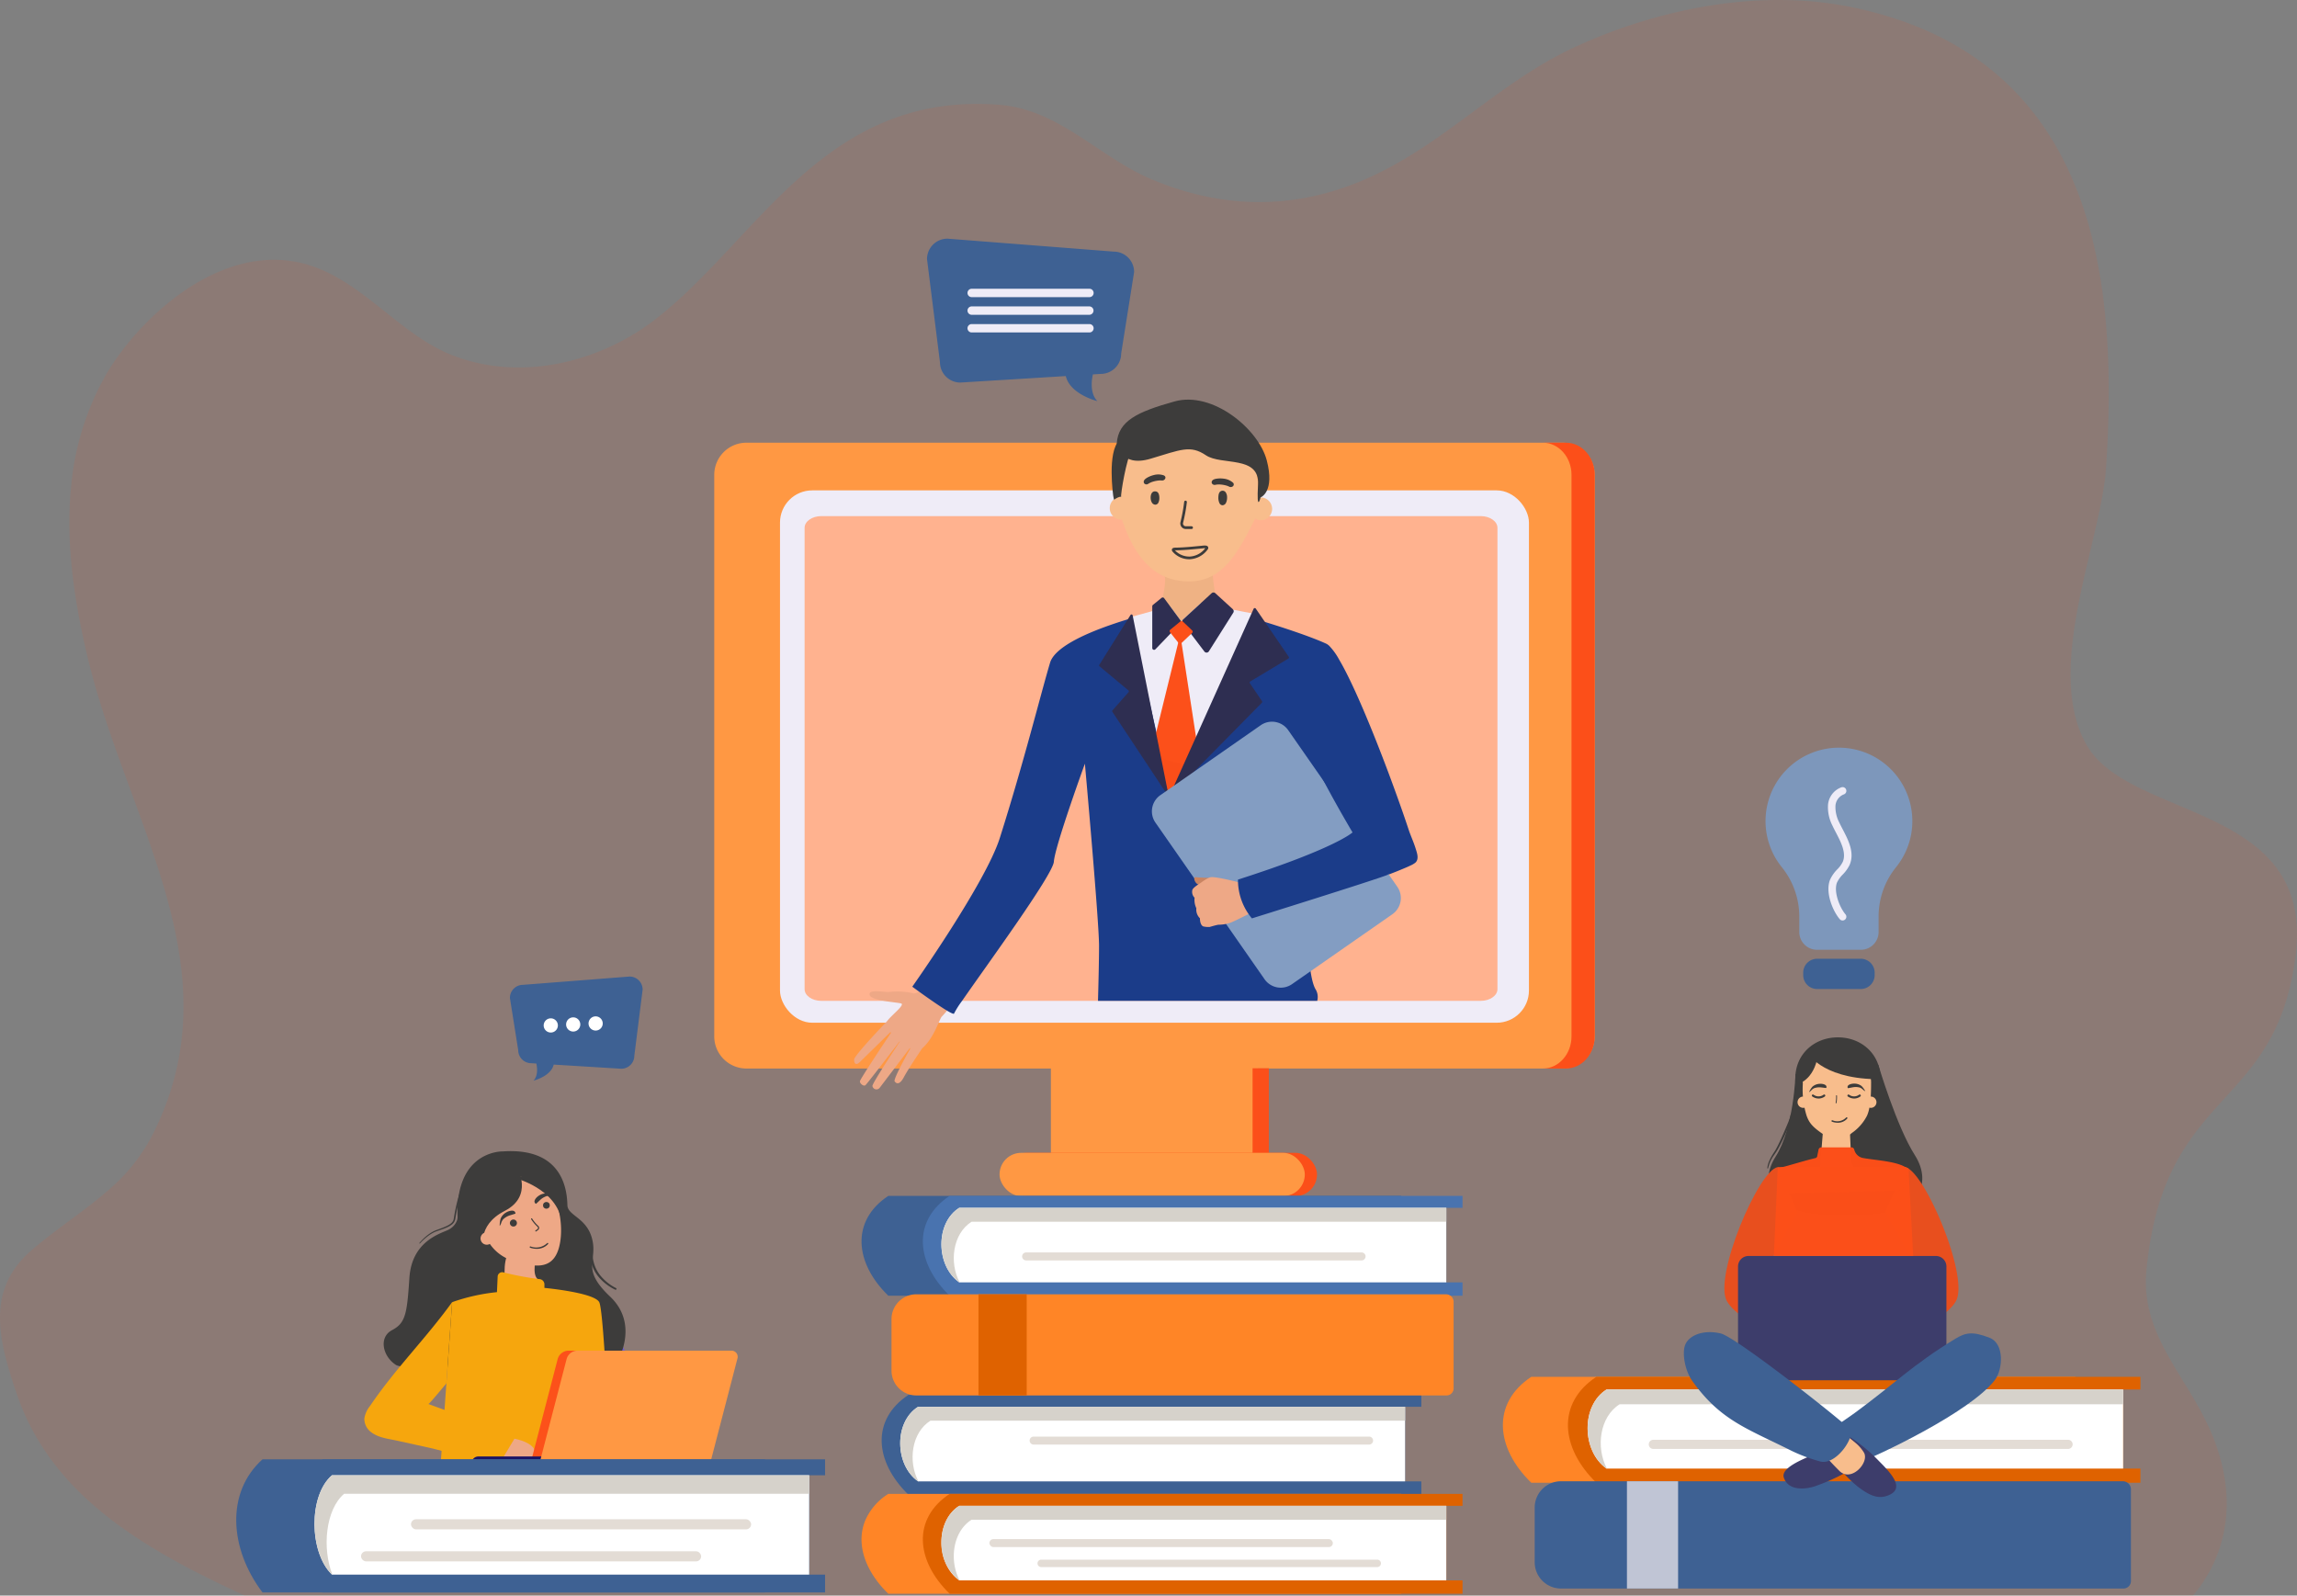 <svg xmlns="http://www.w3.org/2000/svg" xmlns:xlink="http://www.w3.org/1999/xlink" width="570" height="395.928" viewBox="0 0 570 395.928">
  <rect x="0" y="0" width="570" height="395.928" fill="#808080" stroke="none"/>
  <defs>
    <linearGradient id="linear-gradient" x1="1.84" y1="0.5" x2="2.84" y2="0.5" gradientUnits="objectBoundingBox">
      <stop offset="0" stop-color="#1b1464"/>
      <stop offset="1" stop-color="#1b1464"/>
    </linearGradient>
  </defs>
  <g id="Malaysia_2" transform="translate(-9150 -19189)">
    <g id="Group_183376" data-name="Group 183376" transform="translate(668)">
      <g id="Group_183373" data-name="Group 183373" transform="translate(58 5.996)">
        <g id="Group_183367" data-name="Group 183367" transform="translate(0 494)">
          <path id="Path_95366" data-name="Path 95366" d="M678.293,317.452c-4.821,39.172-32.637,32.654-37.029,78.2-1.567,16.256,10.289,26.476,16.18,40.551,6.524,15.557,4.213,29.536-4.6,40.2H169.362c-10.688-4.9-20.887-10.1-29.764-16.36-12.221-8.594-21.893-19.187-26.825-33.711-4.452-13.123-7.882-25.783,3.813-35.737,6.349-5.412,12.958-9.588,18.7-14.6a45.371,45.371,0,0,0,11.033-13.626C167.4,321.239,140.363,285,130.434,243.85c-.958-4-1.835-8.037-2.534-12.089-1.821-10.321-2.668-20.792-1.588-30.991a68.2,68.2,0,0,1,8.478-27.075c7.373-12.892,26.472-31.929,46.995-28.3,15.421,2.734,25.125,17.773,39.049,23.213,17.547,6.854,37.014,1.373,50.159-8.7,25.566-19.6,41.949-56.843,85.645-53.429,14.816,1.156,24.818,13.055,37.809,18.508,17.859,7.506,35.476,7.451,52.543.149,19.628-8.4,33.095-24.015,52.368-32.949a130.572,130.572,0,0,1,20.349-7.438c15.5-4.27,32.458-5.78,48.448-2.489a94.392,94.392,0,0,1,9.65,2.489c53.458,16.74,55.974,71.569,53.458,111.577-1.154,18.331-15.58,49.943-4.923,68.883S682.955,279.573,678.293,317.452Z" transform="translate(8315.376 18608.531)" fill="rgba(252,79,25,0.99)" opacity="0.1"/>
        </g>
      </g>
    </g>
    <g id="Group_183377" data-name="Group 183377" transform="translate(8955.866 19078.467)">
      <g id="Group_183247" data-name="Group 183247" transform="translate(359.171 145.533)">
        <g id="Group_183246" data-name="Group 183246" transform="translate(12.204 64.173)">
          <g id="Group_183245" data-name="Group 183245">
            <path id="Path_94937" data-name="Path 94937" d="M1184.982,488.955H982.475a7.988,7.988,0,0,0-7.988,7.988V636.261a7.988,7.988,0,0,0,7.988,7.988h75.55V666.2h51.408V644.249h75.55a7.988,7.988,0,0,0,7.988-7.988V496.943A7.988,7.988,0,0,0,1184.982,488.955Z" transform="translate(-974.487 -478.275)" fill="#ff9843"/>
            <path id="Path_94938" data-name="Path 94938" d="M1930.678,496.945v139.32c0,4.411-3.186,7.988-7.116,7.988h-5.756c3.932,0,7.118-3.578,7.118-7.988V496.945c0-4.411-3.186-7.986-7.118-7.986h5.756C1927.492,488.959,1930.678,492.534,1930.678,496.945Z" transform="translate(-1712.196 -478.278)" fill="rgba(252,79,25,0.99)"/>
            <rect id="Rectangle_151654" data-name="Rectangle 151654" width="185.853" height="132.101" rx="8" transform="translate(16.315 22.51)" fill="#efecf7"/>
            <path id="Path_94939" data-name="Path 94939" d="M1249.279,575.442V689.927c0,1.593-1.864,2.9-4.14,2.9H1081.488c-2.276,0-4.14-1.3-4.14-2.9V575.442c0-1.591,1.864-2.9,4.14-2.9H1245.14C1247.415,572.546,1249.279,573.851,1249.279,575.442Z" transform="translate(-1054.928 -543.646)" fill="#ffb28f"/>
            <rect id="Rectangle_151655" data-name="Rectangle 151655" width="4.028" height="21.952" transform="translate(137.615 187.859) rotate(180)" fill="rgba(252,79,25,0.99)"/>
            <g id="Group_183244" data-name="Group 183244" transform="translate(34.712)">
              <path id="Path_94940" data-name="Path 94940" d="M1473.888,928.954h0l-.018,0,.016,0Z" transform="translate(-1399.737 -822.367)" fill="#242c37"/>
              <path id="Path_94941" data-name="Path 94941" d="M1493.122,635.527s.351,7.579,2.358,9.9c1.18,1.367-5,3.072-9.871,3.157a11.052,11.052,0,0,1-6.069-1.868s2.451-8.524,1.639-10.225S1493.122,635.527,1493.122,635.527Z" transform="translate(-1404.17 -592.777)" fill="#efb284"/>
              <path id="Path_94942" data-name="Path 94942" d="M1462.271,488.834a2.663,2.663,0,0,0-.688.115,23.109,23.109,0,0,0-.368-6.631c-2.3-7.421-9.247-10.822-16.621-10.881-7.307-.058-14.314,2.961-16.746,10.24-.538,1.612-.429,4.64-.362,6.993a2.833,2.833,0,0,0,.2,5.66c.054,0,.108-.008.161-.013,3.326,9.789,8.341,15.288,16.527,15.354,8.342.067,12.138-6.735,16.534-15.6a2.676,2.676,0,0,0,1.532.427,2.833,2.833,0,0,0-.17-5.662Z" transform="translate(-1361.402 -464.574)" fill="#f8bd8c"/>
              <path id="Path_94943" data-name="Path 94943" d="M1473.423,545.376c-.111-.648-.409-1.025-1.067-1.024-.486,0-1,.4-1.038,1.465a2.928,2.928,0,0,0,.057.634,2.242,2.242,0,0,0,.193.57,1.047,1.047,0,0,0,.886.636.871.871,0,0,0,.8-.542,2.62,2.62,0,0,0,.227-1.15,3.486,3.486,0,0,0-.055-.591Z" transform="translate(-1397.738 -521.597)" fill="#3d3c3b"/>
              <path id="Path_94944" data-name="Path 94944" d="M1548.445,544.754a1.893,1.893,0,0,1,.212-.689.939.939,0,0,1,1.533-.1,2.169,2.169,0,0,1,.379,1.229,3.486,3.486,0,0,1-.043.694,2.627,2.627,0,0,1-.181.626,1.054,1.054,0,0,1-.876.711.882.882,0,0,1-.812-.577,3.045,3.045,0,0,1-.255-1.25,4.139,4.139,0,0,1,.043-.646Z" transform="translate(-1458.022 -521.02)" fill="#3d3c3b"/>
              <path id="Path_94945" data-name="Path 94945" d="M1546.026,530.633a4.163,4.163,0,0,0-2.277-.952,6.092,6.092,0,0,0-1.337-.037c-.676.058-1.57.22-1.624.9a.58.58,0,0,0,.118.391.773.773,0,0,0,.809.272,4.567,4.567,0,0,1,1.381-.059,7.014,7.014,0,0,1,1.655.349c.112.045.219.1.33.144a.853.853,0,0,0,.958-.052.9.9,0,0,0,.155-.181A.594.594,0,0,0,1546.026,530.633Z" transform="translate(-1452.066 -510.079)" fill="#3d3c3b"/>
              <g id="Group_183242" data-name="Group 183242" transform="translate(80.939 25.056)">
                <path id="Path_94946" data-name="Path 94946" d="M1507.88,561.948h-1.424a1.372,1.372,0,0,1-1.332-1.7,40.649,40.649,0,0,0,.923-5.036.335.335,0,1,1,.666.079,41.324,41.324,0,0,1-.938,5.121.687.687,0,0,0,.124.588.7.7,0,0,0,.557.272h1.424a.339.339,0,0,1,0,.679Z" transform="translate(-1505.084 -554.91)" fill="#3d3c3b"/>
              </g>
              <path id="Path_94947" data-name="Path 94947" d="M1152.333,1096.909s-2.049,4.674-4.011,4.088a17.594,17.594,0,0,0-5.789-.313c-1.223.135-5.2-.8-4.965.688s6.494,1.837,7.8,2.161c1.156.286-2.378,2.915-3.446,4.407-1.378,1.441-8.154,8.573-8.18,9.519-.028,1.053.514,1.483,1.336.7.669-.637,5.81-5.674,7.691-7.517q.063.08.129.161c-1.826,2.736-7.523,11.307-7.709,12.019-.13.5.871,1.387,1.355,1.009.4-.312,6.375-8.121,8.47-10.865l.06.051c-1.828,2.762-6.824,10.371-6.791,11a1.011,1.011,0,0,0,1.774.489c.5-.643,5.588-7.356,7.49-9.865l.144.063c-1.276,2.271-4.237,7.658-3.894,8.171.266.4,1.1,1.206,2.286-1.034s4.584-7.2,4.592-7.216c.049-.038.1-.078.146-.121,2.935-2.655,4.151-7.429,4.768-7.793a36.565,36.565,0,0,0,3.314-4.168Z" transform="translate(-1133.744 -953.717)" fill="#eea886"/>
              <path id="Path_94948" data-name="Path 94948" d="M1324.833,737.166c-.485-1.581-1.2-3.07-1.717-4.635q-1.085-3.278-2.248-6.532-1.347-3.793-2.759-7.566-1.5-4.006-3.078-7.979-1.548-3.9-3.194-7.756c-.994-2.322-2.023-4.63-3.115-6.909-.885-1.841-1.806-3.669-2.843-5.43a16.093,16.093,0,0,0-2.37-3.325,2.975,2.975,0,0,0-.842-.632c-8.072-3.667-26.47-8.682-26.472-8.682-1.191-.324-3.108.784-4.269,1.065-3.472.84-4.957,5.442-9.676-.8,0,0-25.9,5.769-28.109,13.135s-6.5,24.674-12.475,43.5c-3.571,11.259-21.718,36.9-21.718,36.9s2.418,1.783,4.921,3.51c2.683,1.854,5.463,3.644,5.463,3.111a21.375,21.375,0,0,1,1.978-3.111c5.824-8.441,22.527-31.247,22.773-34.532.293-3.978,7.7-24.325,7.7-24.325s3.51,39.119,3.51,45.163c0,3.659-.147,9.587-.26,13.694h54.4a3.654,3.654,0,0,0-.455-2.946c-1.543-2.756-2.107-11.734-2.185-21.619.435-.134.867-.268,1.3-.4q4.15-1.3,8.282-2.65c2.643-.865,5.28-1.753,7.9-2.683,2.112-.751,4.218-1.525,6.282-2.4.657-.278,1.325-.541,1.968-.862a5.384,5.384,0,0,0,1.269-.736C1325.8,739.818,1325.151,738.2,1324.833,737.166Zm-15.636-3.94c-.432,1.075-5.533,3.318-11.3,5.553.253-11.236.89-20.937,1.156-21.068C1299.643,717.415,1310.229,730.674,1309.2,733.225Z" transform="translate(-1185.519 -625.849)" fill="#1b3c89"/>
              <path id="Path_94949" data-name="Path 94949" d="M1432.747,450.8s.81,6.07,8.363,3.816,9.894-3.469,13.753-.867,13.354-.05,12.942,7.259.639,3.2.639,3.2,3.6-1.342,1.521-9.207-13.5-17.21-22.862-14.609S1433.134,445.255,1432.747,450.8Z" transform="translate(-1367.575 -439.955)" fill="#3d3c3b"/>
              <path id="Path_94950" data-name="Path 94950" d="M1427.307,496.47s-1.545-10.94,1.512-13.73,4.244.805,3.03,2.577-2.748,10.762-2.574,11.413c0,0-.424-.2-1.773.715Z" transform="translate(-1363.016 -472.612)" fill="#3d3c3b"/>
              <g id="Group_183243" data-name="Group 183243" transform="translate(78.843 36.193)">
                <path id="Path_94951" data-name="Path 94951" d="M1499.769,609.413a5.449,5.449,0,0,1-4.163-1.94.648.648,0,0,1-.135-.452h0c.06-.487.671-.489.965-.49h.072c1.894-.036,3.82-.221,5.682-.4l.841-.082c.585-.068,1.174-.1,1.4.263a.584.584,0,0,1-.069.666,5.872,5.872,0,0,1-4.37,2.428C1499.919,609.411,1499.845,609.413,1499.769,609.413Zm-3.534-2.21a4.888,4.888,0,0,0,3.718,1.538,5.191,5.191,0,0,0,3.806-2.064,3.72,3.72,0,0,0-.651.036l-.1.011-.755.072c-1.875.18-3.814.365-5.733.4h-.082C1496.394,607.2,1496.313,607.2,1496.235,607.2Z" transform="translate(-1495.467 -606.005)" fill="#3d3c3b"/>
              </g>
              <path id="Path_94952" data-name="Path 94952" d="M1480.847,674.66,1462.766,711.9s-5.268-1.123-5.918-1.624-8.087-35.109-8.087-35.109l5.318-1.464,4.413-1.216,2.658,3.6a.369.369,0,0,1,.053.1s0,0,0,0a.434.434,0,0,1,.314.01.687.687,0,0,1,.217-.432l4.352-4,8.082,1.591Z" transform="translate(-1380.099 -621.233)" fill="#efecf7"/>
              <path id="Path_94953" data-name="Path 94953" d="M1480.193,671.5l-2.43,2.531-3.829,3.986a.449.449,0,0,1-.774-.311V667.348a.446.446,0,0,1,.167-.349l2.139-1.74a.448.448,0,0,1,.645.083l1.462,1.98,2.658,3.6a.375.375,0,0,1,.053.1s0,0,0,0A.452.452,0,0,1,1480.193,671.5Z" transform="translate(-1399.179 -616.072)" fill="#2e2e51"/>
              <path id="Path_94954" data-name="Path 94954" d="M1519.948,664.5l-6.054,9.584a.683.683,0,0,1-1.118.048l-3.3-4.35-2.053-2.706a.675.675,0,0,1,.081-.911l4.352-4,2.716-2.5a.68.68,0,0,1,.918,0l4.344,3.965a.772.772,0,0,1,.1.121A.678.678,0,0,1,1519.948,664.5Z" transform="translate(-1425.863 -611.637)" fill="#2e2e51"/>
              <path id="Path_94955" data-name="Path 94955" d="M1498.5,694.908l-.26.248-2.435,2.311a.44.44,0,0,1-.65-.046l-1.942-2.451-.2-.25a.443.443,0,0,1,.066-.617l2.524-2.066a.5.5,0,0,1,.131-.076s0,0,0,0a.433.433,0,0,1,.314.01.451.451,0,0,1,.139.088l2.311,2.205A.446.446,0,0,1,1498.5,694.908Z" transform="translate(-1414.633 -637.014)" fill="rgba(252,79,25,0.99)"/>
              <path id="Path_94956" data-name="Path 94956" d="M1482.2,707.254l4.038,26.234-6.845,14.15-3.548-14.526Z" transform="translate(-1401.276 -648.992)" fill="rgba(252,79,25,0.99)"/>
              <path id="Path_94957" data-name="Path 94957" d="M1420.988,684.685l8.714,43.689a.287.287,0,0,1-.521.215l-13.222-19.969a.288.288,0,0,1,.024-.349l4-4.539a.287.287,0,0,0-.031-.41l-7.178-5.995a.287.287,0,0,1-.059-.373l7.748-12.365A.287.287,0,0,1,1420.988,684.685Z" transform="translate(-1351.875 -631.162)" fill="#2e2e51"/>
              <path id="Path_94958" data-name="Path 94958" d="M1515.579,677.411l-20.309,45.166a.311.311,0,0,0,.5.345l21.856-22.209a.311.311,0,0,0,.035-.392l-3.012-4.443a.311.311,0,0,1,.1-.44l9.453-5.672a.31.31,0,0,0,.1-.442l-8.183-11.96A.31.31,0,0,0,1515.579,677.411Z" transform="translate(-1416.448 -625.511)" fill="#2e2e51"/>
              <path id="Path_94959" data-name="Path 94959" d="M1532.426,854.351,1507.519,871.7a4.9,4.9,0,0,1-6.815-1.218l-27.075-38.863a4.895,4.895,0,0,1,1.219-6.815l24.907-17.352a4.9,4.9,0,0,1,6.815,1.218l27.075,38.863A4.9,4.9,0,0,1,1532.426,854.351Z" transform="translate(-1398.859 -726.665)" fill="#839dc2"/>
              <path id="Path_94960" data-name="Path 94960" d="M1524.632,983.732s-2.517-.069-3.289-.181-.262,1.528.634,1.838,2.655-1.657,2.655-1.657Z" transform="translate(-1436.565 -865.063)" fill="#c98462"/>
              <path id="Path_94961" data-name="Path 94961" d="M1521.313,995.727a5.158,5.158,0,0,0,1.638.149s.961-.289,1.657-.454a4.894,4.894,0,0,1,.543-.1,9.422,9.422,0,0,0,2.97-.5c1.244-.487,5.471-2.654,5.471-2.654l-1.208-3.929-.912-3.113s-7.144-1.9-8.355-1.581a3.322,3.322,0,0,0-.342.11,12.021,12.021,0,0,0-2.092,1.321c-.183.095-1.953,1.157-2.045,1.767a2.012,2.012,0,0,0,.56,1.877,4.814,4.814,0,0,0,.44,2.612,2.99,2.99,0,0,0,.888,2.489s-.044,1.58.788,2.008Z" transform="translate(-1434.718 -865.031)" fill="#eea886"/>
              <path id="Path_94962" data-name="Path 94962" d="M1570.722,819.02a14.8,14.8,0,0,0,3.455,9.634s30.048-9.376,33.628-10.784S1594.8,772.4,1594.8,772.4l-12.2,4.153,6.555,12.4s3.245,6.944,9.993,18.367c0,0-4.153,3.945-28.426,11.708Z" transform="translate(-1475.47 -699.936)" fill="#1b3c89"/>
              <path id="Path_94963" data-name="Path 94963" d="M1468.374,525.311a4.164,4.164,0,0,0-2.467-.057,6.083,6.083,0,0,0-1.258.453c-.608.3-1.382.777-1.187,1.426a.582.582,0,0,0,.252.321.773.773,0,0,0,.853-.042,4.584,4.584,0,0,1,1.265-.558,7,7,0,0,1,1.668-.277c.121,0,.24.012.36.014a.853.853,0,0,0,.873-.4.905.905,0,0,0,.078-.224C1468.865,525.747,1468.748,525.471,1468.374,525.311Z" transform="translate(-1391.571 -506.538)" fill="#3d3c3b"/>
            </g>
            <rect id="Rectangle_151656" data-name="Rectangle 151656" width="77.418" height="10.733" rx="5.367" transform="translate(72.161 186.894)" fill="rgba(252,79,25,0.99)"/>
            <rect id="Rectangle_151657" data-name="Rectangle 151657" width="75.75" height="10.733" rx="5.367" transform="translate(70.795 186.894)" fill="#ff9843"/>
          </g>
          <path id="Path_94964" data-name="Path 94964" d="M1511.316,1391.3a1.249,1.249,0,1,1-1.249-1.248,1.249,1.249,0,0,1,1.249,1.248Z" transform="translate(-1392.353 -1182.964)" fill="#fff"/>
          <path id="Path_94965" data-name="Path 94965" d="M1299,1597.725H1171.731c-8.407-8.172-9.316-18.629,0-24.783H1299v2.967h-4.033v18.5H1299v3.318Z" transform="translate(-1123.538 -1325.991)" fill="#3e6193"/>
          <path id="Path_94966" data-name="Path 94966" d="M1311.487,1605.051H1190.631c-5.821-4.1-5.991-14.745,0-18.5h120.856v18.5Z" transform="translate(-1140.055 -1336.635)" fill="#fff"/>
          <path id="Path_94967" data-name="Path 94967" d="M1190.719,1605.051h-.087c-2.933-2.065-4.431-5.794-4.43-9.464,0-3.614,1.457-7.173,4.43-9.035h120.856V1590H1193.7c-4.694,2.941-5.6,10.112-2.98,15.051Z" transform="translate(-1140.056 -1336.635)" fill="#d6d2cb"/>
          <path id="Path_94968" data-name="Path 94968" d="M1272.05,1707.125h4.033v3.317H1148.81c-5.826-5.664-8.051-12.425-5.764-18.089a14.69,14.69,0,0,1,5.764-6.694h127.273v2.966h-4.033Z" transform="translate(-1105.615 -1414.14)" fill="#ff8526"/>
          <path id="Path_94969" data-name="Path 94969" d="M1345.9,1710.437H1218.631c-8.407-8.171-9.316-18.629,0-24.783H1345.9v2.967h-4.033v18.5h4.033v3.317Z" transform="translate(-1160.215 -1414.136)" fill="#df6200"/>
          <path id="Path_94970" data-name="Path 94970" d="M1358.389,1717.767H1237.534c-5.821-4.1-5.992-14.746,0-18.5h120.855v18.5Z" transform="translate(-1176.735 -1424.783)" fill="#fff"/>
          <path id="Path_94971" data-name="Path 94971" d="M1237.619,1717.767h-.086a11.526,11.526,0,0,1-4.431-9.464c0-3.614,1.458-7.173,4.431-9.035h120.855v3.448H1240.6c-4.694,2.941-5.6,10.112-2.98,15.052Z" transform="translate(-1176.733 -1424.783)" fill="#d6d2cb"/>
          <path id="Path_94972" data-name="Path 94972" d="M1276.081,1371.182H1148.81c-8.407-8.171-9.315-18.63,0-24.783h127.271v2.966h-4.032v18.5h4.032v3.318Z" transform="translate(-1105.613 -1148.827)" fill="#3e6193"/>
          <path id="Path_94973" data-name="Path 94973" d="M1345.9,1371.182H1218.631c-8.407-8.171-9.316-18.63,0-24.783H1345.9v2.966h-4.033v18.5h4.033v3.318Z" transform="translate(-1160.215 -1148.827)" fill="#4973af"/>
          <path id="Path_94974" data-name="Path 94974" d="M1358.389,1378.508H1237.534c-5.821-4.1-5.992-14.746,0-18.5h120.855v18.5Z" transform="translate(-1176.735 -1159.469)" fill="#fff"/>
          <path id="Path_94975" data-name="Path 94975" d="M1237.619,1378.508h-.086c-2.934-2.065-4.432-5.794-4.431-9.465,0-3.614,1.458-7.172,4.431-9.035h120.855v3.448H1240.6c-4.694,2.942-5.6,10.113-2.98,15.052Z" transform="translate(-1176.733 -1159.469)" fill="#d6d2cb"/>
          <path id="Path_94976" data-name="Path 94976" d="M1314.028,1483.569H1182.46a6.158,6.158,0,0,1-6.159-6.158v-12.778a6.159,6.159,0,0,1,6.159-6.159h131.431a1.894,1.894,0,0,1,1.895,1.895v21.444a1.757,1.757,0,0,1-1.757,1.757Z" transform="translate(-1132.313 -1236.474)" fill="#ff8526"/>
          <rect id="Rectangle_151658" data-name="Rectangle 151658" width="11.966" height="25.095" transform="translate(65.57 222)" fill="#df6200"/>
          <path id="Rectangle_151659" data-name="Rectangle 151659" d="M.919,0H84.306a.919.919,0,0,1,.919.919v0a.919.919,0,0,1-.919.919H.919A.919.919,0,0,1,0,.919v0A.919.919,0,0,1,.919,0Z" transform="translate(80.216 287.845)" fill="#e3dcd5"/>
          <rect id="Rectangle_151660" data-name="Rectangle 151660" width="85.225" height="1.98" rx="0.99" transform="translate(68.278 282.745)" fill="#e3dcd5"/>
          <path id="Rectangle_151661" data-name="Rectangle 151661" d="M.99,0H84.235a.99.99,0,0,1,.99.99v0a.99.99,0,0,1-.99.99H.99A.99.99,0,0,1,0,.99v0A.99.99,0,0,1,.99,0Z" transform="translate(76.399 211.611)" fill="#e3dcd5"/>
          <path id="Rectangle_151662" data-name="Rectangle 151662" d="M.99,0H84.235a.99.99,0,0,1,.99.99v0a.99.99,0,0,1-.99.99H.99A.99.99,0,0,1,0,.99v0A.99.99,0,0,1,.99,0Z" transform="translate(78.265 257.307)" fill="#e3dcd5"/>
        </g>
        <path id="Path_94977" data-name="Path 94977" d="M923.563,145.533l41.264,3.213a5.066,5.066,0,0,1,5.065,5.065l-3.213,20.22a5.065,5.065,0,0,1-5.065,5.065l-1.948.12h0s-1.156,4.36,1.112,6.627c0,0-6.754-1.633-7.844-6.213l-26.159,1.608a5.065,5.065,0,0,1-5.065-5.065L918.5,150.6a5.065,5.065,0,0,1,5.065-5.065Z" transform="translate(-853.498 -121.311)" fill="#3e6193"/>
        <path id="Path_94978" data-name="Path 94978" d="M983.148,226.559a1.039,1.039,0,0,0,1.039,1.039h29.221a1.039,1.039,0,1,0,0-2.078H984.187a1.039,1.039,0,0,0-1.039,1.039Z" transform="translate(-908.1 -188.866)" fill="#efecf7"/>
        <path id="Path_94979" data-name="Path 94979" d="M983.148,254.753a1.04,1.04,0,0,0,1.039,1.039h29.221a1.04,1.04,0,0,0,0-2.079H984.187a1.04,1.04,0,0,0-1.039,1.04Z" transform="translate(-908.1 -212.68)" fill="#efecf7"/>
        <path id="Path_94980" data-name="Path 94980" d="M983.148,282.955a1.039,1.039,0,0,0,1.039,1.039h29.221a1.039,1.039,0,0,0,0-2.078H984.187a1.039,1.039,0,0,0-1.039,1.039Z" transform="translate(-908.1 -236.498)" fill="#efecf7"/>
      </g>
      <g id="Group_183254" data-name="Group 183254" transform="translate(252.759 352.854)">
        <path id="Path_94981" data-name="Path 94981" d="M801.427,1398.589,813,1420.482l-15.638-1.252,4.066-20.641Z" transform="translate(-711.352 -1317.789)" fill="#6f5dc6"/>
        <path id="Path_94982" data-name="Path 94982" d="M600.283,1226.724c-.124.008-.25,0-.374.006a9.651,9.651,0,0,0-1.013.1,11.178,11.178,0,0,0-1.472.332,11.037,11.037,0,0,0-1.753.688,10.574,10.574,0,0,0-1.856,1.172,10.736,10.736,0,0,0-1.78,1.786,12.337,12.337,0,0,0-1.526,2.528,16.354,16.354,0,0,0-1.093,3.4,24.109,24.109,0,0,0-.482,4.4c-.013.537.011,1.074.018,1.612a2.865,2.865,0,0,1-.074.906,4.089,4.089,0,0,1-.69,1.3,4.459,4.459,0,0,1-1.632,1.276c-2.108.98-8.971,2.892-9.56,11.912s-.98,11.177-4.314,12.942-2.353,6.471.98,8.628,55.1-1.177,55.1-1.177,5.295-8.922-1.961-15.785-3.137-8.628-4.412-14.119-6.079-5.883-6.177-8.53S615.824,1225.694,600.283,1226.724Z" transform="translate(-534.033 -1183.334)" fill="#3d3c3b"/>
        <path id="Path_94983" data-name="Path 94983" d="M701.88,1273.04c-1.613,5.651-6.172,4.786-11.624,3.114A10.733,10.733,0,0,1,683.3,1262.9a10.241,10.241,0,0,1,12.79-7.208c5.452,1.669,7.4,11.7,5.789,17.349Z" transform="translate(-621.821 -1205.692)" fill="#eea886"/>
        <path id="Path_94984" data-name="Path 94984" d="M681.29,1245.842s4.077,6.942-3.12,10.634-5.186,9.655-5.186,9.655-3.953-1.665-3.121-8.323-1.249-8.531,3.745-10.4S681.29,1245.842,681.29,1245.842Z" transform="translate(-611.555 -1198.32)" fill="#3d3c3b"/>
        <path id="Path_94985" data-name="Path 94985" d="M716.138,1339.593s-1.359,4.526.465,5.774-8.2.988-8.2.988-.81-5.393.867-7.853S716.138,1339.593,716.138,1339.593Z" transform="translate(-641.628 -1270.118)" fill="#eea886"/>
        <path id="Path_94986" data-name="Path 94986" d="M684,1320.559a1.545,1.545,0,1,1-1.545-1.545A1.545,1.545,0,0,1,684,1320.559Z" transform="translate(-620.284 -1255.558)" fill="#eea886"/>
        <g id="Group_183248" data-name="Group 183248" transform="translate(67.906 60.293)">
          <path id="Path_94987" data-name="Path 94987" d="M716.051,1305.374a.872.872,0,1,1-.872-.871A.871.871,0,0,1,716.051,1305.374Z" transform="translate(-714.308 -1304.503)" fill="#3d3c3b"/>
        </g>
        <g id="Group_183249" data-name="Group 183249" transform="translate(76.13 55.939)">
          <circle id="Ellipse_3608" data-name="Ellipse 3608" cx="0.835" cy="0.835" r="0.835" fill="#3d3c3b"/>
        </g>
        <g id="Group_183250" data-name="Group 183250" transform="translate(65.372 58.097)">
          <path id="Path_94988" data-name="Path 94988" d="M706.6,1295.147c0,.036-1.13.361-1.24.4a4.291,4.291,0,0,0-1.809,1.019,2.668,2.668,0,0,0-.455.8,2.825,2.825,0,0,1-.4.848.8.8,0,0,1-.008-.287,6.476,6.476,0,0,1,.232-1.537,3.258,3.258,0,0,1,1.5-1.593C705.016,1294.466,706.527,1294.03,706.6,1295.147Z" transform="translate(-702.682 -1294.428)" fill="#3d3c3b"/>
        </g>
        <g id="Group_183251" data-name="Group 183251" transform="translate(74.009 53.789)">
          <path id="Path_94989" data-name="Path 94989" d="M742.668,1277.285c.03.02.872-.8.961-.88a4.287,4.287,0,0,1,1.781-1.068,2.67,2.67,0,0,1,.917,0,2.824,2.824,0,0,0,.934.073.8.8,0,0,0-.246-.149,6.468,6.468,0,0,0-1.45-.558,3.259,3.259,0,0,0-2.128.521C742.86,1275.569,741.734,1276.667,742.668,1277.285Z" transform="translate(-742.311 -1274.665)" fill="#3d3c3b"/>
        </g>
        <path id="Path_94990" data-name="Path 94990" d="M621.955,1268.244c-.471,1.482-.912,2.969-1.256,4.481-.173.756-.322,1.517-.456,2.282l-.1.574-.047.287c-.02.1-.051.211-.077.315a2.261,2.261,0,0,1-.754,1.007,5.156,5.156,0,0,1-1.033.625c-.359.171-.724.321-1.091.457s-.736.266-1.1.394l-.551.192c-.18.068-.356.134-.53.213a9.505,9.505,0,0,0-1.941,1.229,13.863,13.863,0,0,0-1.688,1.586l0,0a.083.083,0,0,1-.126-.109,14.019,14.019,0,0,1,1.666-1.662,9.367,9.367,0,0,1,1.972-1.3c.179-.085.367-.159.55-.232l.549-.2c.366-.134.73-.269,1.09-.411s.714-.294,1.056-.464a4.811,4.811,0,0,0,.952-.6,1.884,1.884,0,0,0,.619-.846c.018-.085.04-.163.057-.254l.046-.289.1-.579c.132-.771.281-1.539.453-2.3s.365-1.523.58-2.275.458-1.5.705-2.236a.19.19,0,0,1,.362.119Z" transform="translate(-565.755 -1215.659)" fill="#3d3c3b"/>
        <path id="Path_94991" data-name="Path 94991" d="M650.628,1364.513a70.625,70.625,0,0,0,9,1.684,1.317,1.317,0,0,1,1.219,1.317v.864s12.335,1.143,13.6,3.538,2.827,41.665,2.827,41.665H634.992l2.96-41.665a47.776,47.776,0,0,1,11.116-2.484l.176-3.876A1.123,1.123,0,0,1,650.628,1364.513Z" transform="translate(-584.374 -1291.116)" fill="#f6a60d"/>
        <path id="Path_94992" data-name="Path 94992" d="M586.246,1431.752q-2.042,3.412-4.089,6.83c-.343.576-9.747-1.885-14.416-3.1-1.218-.319-2.113-.552-2.446-.624q-4.212-.928-8.429-1.861c-2.156-.476-4.707-.719-6.521-2.08a4.153,4.153,0,0,1-1.771-3.436,6.442,6.442,0,0,1,1.385-3.094c6.273-9.276,13.841-16.72,20.4-25.8l-1.433,20.18c-1.109,1.3-4.222,5.1-4.46,5.1q1.992.735,3.993,1.456Q577.339,1428.576,586.246,1431.752Z" transform="translate(-516.788 -1317.792)" fill="#f6a60d"/>
        <path id="Path_94993" data-name="Path 94993" d="M713.2,1559.714h-9.057l0-.114q1.671-2.791,3.336-5.578l.067.009c2.418.524,4.726,1.528,5.112,3.251Z" transform="translate(-638.447 -1439.343)" fill="#eea886"/>
        <path id="Path_94994" data-name="Path 94994" d="M778.967,1483.429H739.542a1.533,1.533,0,0,1-1.515-2.047l6.642-25.536a2.845,2.845,0,0,1,2.58-2.048h39.425a1.533,1.533,0,0,1,1.514,2.048l-6.642,25.536a2.844,2.844,0,0,1-2.58,2.047Z" transform="translate(-664.898 -1360.964)" fill="#fc511a" fill-rule="evenodd"/>
        <path id="Path_94995" data-name="Path 94995" d="M690.306,1577.651H672.322a1.689,1.689,0,0,1-1.685-1.685h0a1.689,1.689,0,0,1,1.685-1.685h17.984a1.689,1.689,0,0,1,1.686,1.685h0a1.69,1.69,0,0,1-1.686,1.685Z" transform="translate(-612.25 -1455.186)" fill-rule="evenodd" fill="url(#linear-gradient)"/>
        <path id="Path_94996" data-name="Path 94996" d="M787.972,1483.431h-38.26a1.533,1.533,0,0,1-1.515-2.047l6.641-25.536a2.845,2.845,0,0,1,2.581-2.047h38.261a1.533,1.533,0,0,1,1.515,2.047l-6.642,25.536a2.845,2.845,0,0,1-2.58,2.047Z" transform="translate(-672.851 -1360.966)" fill="#ff9843" fill-rule="evenodd"/>
        <g id="Group_183252" data-name="Group 183252" transform="translate(73.164 60.003)">
          <path id="Path_94997" data-name="Path 94997" d="M739.614,1306.438a.143.143,0,0,1-.092-.252,2.6,2.6,0,0,1,.237-.172,1.79,1.79,0,0,0,.261-.2c.19-.186.186-.353-.016-.56-.115-.118-.206-.206-.286-.285a8.7,8.7,0,0,1-1.259-1.576.143.143,0,1,1,.234-.164,8.456,8.456,0,0,0,1.225,1.535c.082.08.175.171.292.291a.621.621,0,0,1,.01.963,2.061,2.061,0,0,1-.3.231,2.3,2.3,0,0,0-.211.152A.142.142,0,0,1,739.614,1306.438Z" transform="translate(-738.433 -1303.172)" fill="#3d3c3b"/>
        </g>
        <g id="Group_183253" data-name="Group 183253" transform="translate(72.808 66.102)">
          <path id="Path_94998" data-name="Path 94998" d="M738.565,1332.613a4.977,4.977,0,0,1-1.664-.285.162.162,0,0,1,.12-.3,3.917,3.917,0,0,0,4.112-.82.162.162,0,0,1,.239.219A3.69,3.69,0,0,1,738.565,1332.613Z" transform="translate(-736.799 -1331.155)" fill="#3d3c3b"/>
        </g>
        <path id="Path_94999" data-name="Path 94999" d="M806.185,1344.814a9.06,9.06,0,0,0,.551,2.5,8.87,8.87,0,0,0,1.246,2.238,11.922,11.922,0,0,0,4,3.25.222.222,0,0,1-.2.4,12.412,12.412,0,0,1-4.235-3.309,9.449,9.449,0,0,1-1.373-2.356,9.686,9.686,0,0,1-.642-2.658.327.327,0,0,1,.651-.064Z" transform="translate(-717.742 -1275.498)" fill="#3d3c3b"/>
        <path id="Path_95000" data-name="Path 95000" d="M718.307,1255.149s11.089,2.565,12.095,11.461C730.4,1266.611,731.5,1251.921,718.307,1255.149Z" transform="translate(-649.529 -1205.251)" fill="#3d3c3b"/>
        <path id="Path_95001" data-name="Path 95001" d="M533.973,1610.552h-124.7c-8.237-10.889-9.127-24.827,0-33.028h124.7v3.953h-3.95v24.654h3.95v4.421Z" transform="translate(-402.762 -1457.723)" fill="#3e6193"/>
        <path id="Path_95002" data-name="Path 95002" d="M602.381,1610.552h-124.7c-8.237-10.889-9.128-24.827,0-33.028h124.7v3.953H598.43v24.654h3.951v4.421Z" transform="translate(-456.259 -1457.723)" fill="#3e6193"/>
        <path id="Path_95003" data-name="Path 95003" d="M614.615,1620.315H496.205c-5.7-5.462-5.871-19.651,0-24.654H614.615v24.654Z" transform="translate(-472.443 -1471.906)" fill="#fff"/>
        <path id="Path_95004" data-name="Path 95004" d="M496.288,1620.315H496.2c-2.875-2.752-4.343-7.721-4.341-12.613,0-4.816,1.429-9.559,4.341-12.041H614.613v4.595h-115.4c-4.6,3.92-5.492,13.477-2.92,20.059Z" transform="translate(-472.442 -1471.906)" fill="#d6d2cb"/>
        <rect id="Rectangle_151663" data-name="Rectangle 151663" width="84.396" height="2.506" rx="1.253" transform="translate(43.363 134.673)" fill="#e3dcd5"/>
        <rect id="Rectangle_151664" data-name="Rectangle 151664" width="84.396" height="2.506" rx="1.253" transform="translate(30.966 142.618)" fill="#e3dcd5"/>
        <path id="Path_95005" data-name="Path 95005" d="M744,1027.885l-26.443,2.059a3.246,3.246,0,0,0-3.246,3.246l2.059,12.957a3.246,3.246,0,0,0,3.246,3.246l1.248.077h0s.741,2.794-.712,4.247c0,0,4.328-1.046,5.026-3.982l16.763,1.03a3.246,3.246,0,0,0,3.246-3.245l2.059-16.389a3.246,3.246,0,0,0-3.246-3.246Z" transform="translate(-646.402 -1027.885)" fill="#3e6193"/>
        <path id="Path_95006" data-name="Path 95006" d="M756.294,1077.24a1.76,1.76,0,1,1-1.76-1.761,1.761,1.761,0,0,1,1.76,1.761Z" transform="translate(-676.483 -1065.105)" fill="#fff"/>
        <path id="Path_95007" data-name="Path 95007" d="M781.831,1076.122a1.76,1.76,0,1,1-1.761-1.761,1.761,1.761,0,0,1,1.761,1.761Z" transform="translate(-696.454 -1064.231)" fill="#fff"/>
        <path id="Path_95008" data-name="Path 95008" d="M807.367,1075a1.76,1.76,0,1,1-1.76-1.76,1.761,1.761,0,0,1,1.76,1.76Z" transform="translate(-716.424 -1063.357)" fill="#fff"/>
      </g>
      <g id="Group_183260" data-name="Group 183260" transform="translate(567.073 329.909)">
        <path id="Path_95009" data-name="Path 95009" d="M2211,1215.668c-4.526-7.07-9.062-22.41-9.062-22.41l-7.351-.728v-.366l-.673.183-.672-.183v.366l-11.85,3.076s-.395,13.347-4.92,20.416c-4.472,6.987-1.263,15.714,17.442,14.428,18.705,1.286,21.558-7.8,17.085-14.783Z" transform="translate(-2108.776 -1148.412)" fill="#3d3c3b"/>
        <path id="Path_95010" data-name="Path 95010" d="M2226.389,1176.157a10.577,10.577,0,1,1-21.137,0c0-6.08,4.731-10.217,10.568-10.217s10.569,4.137,10.569,10.217Z" transform="translate(-2132.688 -1127.904)" fill="#3d3c3b"/>
        <path id="Path_95011" data-name="Path 95011" d="M2222.012,1182.334c-9.131-.157-8.345,7.921-8.345,7.921a22.019,22.019,0,0,0,.915,7.891c.641,1.826,1.458,2.805,4.024,4.58-.038.6-.366,4.314-.547,7.211a18.005,18.005,0,0,0,.038,2.852s3.186.143,8.406-.133l-.114-1.286-.8-1.673-.022-2.687-.187-4.134.41-.363a11.58,11.58,0,0,0,3.812-4.339c.823-1.847,1-4.722,1-7.92C2230.6,1190.255,2231.144,1182.491,2222.012,1182.334Z" transform="translate(-2139.233 -1140.722)" fill="#f8bd8c"/>
        <path id="Path_95012" data-name="Path 95012" d="M2218.654,1173.54s3.178,6.438,16.907,6.758c0,0,1.483-6.093-5.553-8.514s-11.354,1.756-11.354,1.756Z" transform="translate(-2143.169 -1131.884)" fill="#3d3c3b"/>
        <path id="Path_95013" data-name="Path 95013" d="M2209.7,1188.884s4.237-1.244,4.785-8.246c0,0-4.292.654-4.785,8.246Z" transform="translate(-2136.166 -1139.398)" fill="#3d3c3b"/>
        <path id="Path_95014" data-name="Path 95014" d="M2225.217,1219.835c-.011.029-1.051-.111-1.153-.118a3.956,3.956,0,0,0-1.836.167,2.335,2.335,0,0,0-.651.462,2.464,2.464,0,0,1-.622.522.674.674,0,0,1,.093-.227,5.455,5.455,0,0,1,.729-1.115,2.924,2.924,0,0,1,1.787-.718c.6-.052,1.984.131,1.654,1.027Z" transform="translate(-2144.968 -1169.242)" fill="#3d3c3b"/>
        <path id="Path_95015" data-name="Path 95015" d="M2264.806,1219.708c.012.028,1.041-.177,1.144-.19a3.952,3.952,0,0,1,1.843.05,2.341,2.341,0,0,1,.679.42,2.46,2.46,0,0,0,.654.482.672.672,0,0,0-.108-.22,5.434,5.434,0,0,0-.8-1.067,2.922,2.922,0,0,0-1.829-.6c-.6-.015-1.971.256-1.585,1.129Z" transform="translate(-2179.208 -1169.069)" fill="#3d3c3b"/>
        <path id="Path_95016" data-name="Path 95016" d="M2210.631,1234.75a1.4,1.4,0,1,1-1.4-1.4A1.4,1.4,0,0,1,2210.631,1234.75Z" transform="translate(-2134.706 -1180.621)" fill="#f8bd8c"/>
        <path id="Path_95017" data-name="Path 95017" d="M2287.609,1234.75a1.4,1.4,0,1,1-1.4-1.4A1.4,1.4,0,0,1,2287.609,1234.75Z" transform="translate(-2194.905 -1180.621)" fill="#f8bd8c"/>
        <g id="Group_183255" data-name="Group 183255" transform="translate(76.669 52.218)">
          <path id="Path_95018" data-name="Path 95018" d="M2225.77,1232a2.771,2.771,0,0,1-1.588-.524.267.267,0,0,1,.336-.417,2.072,2.072,0,0,0,2.48-.01.267.267,0,0,1,.308.437A2.629,2.629,0,0,1,2225.77,1232Z" transform="translate(-2224.083 -1231.002)" fill="#3d3c3b"/>
        </g>
        <g id="Group_183256" data-name="Group 183256" transform="translate(85.484 52.217)">
          <path id="Path_95019" data-name="Path 95019" d="M2266.214,1232a2.772,2.772,0,0,1-1.588-.525.268.268,0,0,1,.336-.416h0a2.071,2.071,0,0,0,2.479-.01.267.267,0,1,1,.308.437A2.63,2.63,0,0,1,2266.214,1232Z" transform="translate(-2264.527 -1231.001)" fill="#3d3c3b"/>
        </g>
        <g id="Group_183257" data-name="Group 183257" transform="translate(0 70.235)">
          <path id="Path_95020" data-name="Path 95020" d="M2014.395,1578.7H1879.388c-8.918-8.667-9.881-19.762,0-26.289h135.006v3.146h-4.277v19.624h4.277v3.519Z" transform="translate(-1872.334 -1500.374)" fill="#ff8526"/>
          <path id="Path_95021" data-name="Path 95021" d="M2088.459,1578.7H1953.453c-8.918-8.667-9.882-19.762,0-26.289h135.006v3.146h-4.278v19.624h4.278v3.519Z" transform="translate(-1930.255 -1500.374)" fill="#df6200"/>
          <path id="Path_95022" data-name="Path 95022" d="M2101.7,1586.473H1973.5c-6.175-4.348-6.356-15.642,0-19.624h128.2v19.624Z" transform="translate(-1947.777 -1511.663)" fill="#fff"/>
          <path id="Path_95023" data-name="Path 95023" d="M1973.594,1586.473h-.091c-3.112-2.191-4.7-6.146-4.7-10.04,0-3.833,1.547-7.609,4.7-9.584h128.2v3.657H1976.756c-4.979,3.12-5.946,10.727-3.162,15.966Z" transform="translate(-1947.776 -1511.663)" fill="#d6d2cb"/>
          <path id="Path_95024" data-name="Path 95024" d="M2054.648,1697.92H1915.083a6.533,6.533,0,0,1-6.533-6.533v-13.554a6.533,6.533,0,0,1,6.533-6.533H2054.5a2.01,2.01,0,0,1,2.01,2.01v22.747a1.864,1.864,0,0,1-1.864,1.864Z" transform="translate(-1900.656 -1593.348)" fill="#3e6193"/>
          <rect id="Rectangle_151665" data-name="Rectangle 151665" width="12.693" height="26.62" transform="translate(30.787 77.952)" fill="#c0c5d5"/>
          <path id="Rectangle_151666" data-name="Rectangle 151666" d="M1.136,0H104.046a1.136,1.136,0,0,1,1.136,1.136v0a1.136,1.136,0,0,1-1.136,1.136H1.136A1.136,1.136,0,0,1,0,1.136v0A1.136,1.136,0,0,1,1.136,0Z" transform="translate(36.204 67.66)" fill="#e3dcd5"/>
          <path id="Path_95025" data-name="Path 95025" d="M2137.75,1313.662c-4.716.674-16,27.174-12.633,33.236s21.9,13.137,21.9,13.137l-1.01-10.442s-12.688-5.391-11.678-8.758,8.31-15.946,8.31-15.946l-4.884-11.228Z" transform="translate(-2069.537 -1313.662)" fill="#e84f1e"/>
          <path id="Path_95026" data-name="Path 95026" d="M2309.6,1346.9c-3.37,6.064-21.9,13.138-21.9,13.138l1.011-10.442s12.688-5.392,11.677-8.759a38.428,38.428,0,0,0-2.339-5.122c-2.485-4.821-5.968-10.823-5.968-10.823l4.872-11.227a2.247,2.247,0,0,1,.875.363C2302.926,1317.316,2312.776,1341.185,2309.6,1346.9Z" transform="translate(-2197.168 -1313.665)" fill="#e84f1e"/>
          <path id="Path_95027" data-name="Path 95027" d="M2191.765,1445.664h-49.1a2.616,2.616,0,0,1-2.616-2.616v-25.6a2.616,2.616,0,0,1,2.616-2.616h46.482a2.616,2.616,0,0,1,2.615,2.616v28.215Z" transform="translate(-2081.698 -1392.781)" fill="#3d3d6b"/>
          <path id="Path_95028" data-name="Path 95028" d="M2202.922,1631.749a13.052,13.052,0,0,1-3.606,2c-2.769,1.164-8.247,3.332-7.425,5.719,1.1,3.212,4.965,2.978,7.526,2.208a49.35,49.35,0,0,0,11.328-5.583l-7.822-4.347Z" transform="translate(-2122.174 -1562.417)" fill="#3d3d6b"/>
          <path id="Path_95029" data-name="Path 95029" d="M2250.077,1522.669c9.388-6.854,14.295-11.916,24.833-18.321,2.508-1.524,4.226-1.98,8.576-.273,3.7,1.454,3.306,7.826,1.285,10.482-6.064,7.97-29.428,18.975-34.153,20.644-2.035.717-9.236-5.345-6.312-8.247,1.441-1.429,3.233-2.431,5.771-4.284Z" transform="translate(-2162.691 -1461.72)" fill="#3e6193"/>
          <path id="Path_95030" data-name="Path 95030" d="M2253.391,1627.775a31.387,31.387,0,0,0,4.95,5.085c3.183,2.46,5.377,3.274,7.963,2.073,3.746-1.739.3-5.419-2.61-8.329a40.845,40.845,0,0,0-7.393-6.1l-2.909,7.268Z" transform="translate(-2170.334 -1553.626)" fill="#3d3d6b"/>
          <path id="Path_95031" data-name="Path 95031" d="M2235.561,1612.557l4.007,3.31a9.56,9.56,0,0,1,2.092,2.441c1.308,2.439-3.2,7.388-6.133,4.478s-5.544-6.047-5.544-6.047l5.579-4.181Z" transform="translate(-2152.028 -1547.409)" fill="#f8bd8c"/>
          <path id="Path_95032" data-name="Path 95032" d="M2105.057,1530.961c-10.914-5.493-17.6-7.467-24.617-17.351-1.784-2.517-2.5-6.681-1.807-8.735.854-2.532,4.55-4.047,8.9-3.01,3.654.871,28.164,20.074,31.99,23.694,1.649,1.558-3.377,9.36-7.494,8.016a40.664,40.664,0,0,1-6.972-2.614Z" transform="translate(-2033.463 -1460.585)" fill="#3e6193"/>
        </g>
        <path id="Path_95033" data-name="Path 95033" d="M2215.422,1335.716h-34.58l.97-22.05h31.576a2.245,2.245,0,0,1,.875.363Z" transform="translate(-2113.598 -1243.431)" fill="rgba(252,79,25,0.99)"/>
        <path id="Path_95034" data-name="Path 95034" d="M2203.752,1291.181c.605,0,.9-.03,1.125.532a2.77,2.77,0,0,0,2.328,2.131c3.082.568,8.625.778,10.912,2.6a.714.714,0,0,1,.223.777l-1.35,4.188a.725.725,0,0,1-.671.5l-28.463.742a.725.725,0,0,1-.729-.579l-1.034-5.042a.724.724,0,0,1,.56-.855c1.628-.342,5.7-1.654,8.557-2.324a.6.6,0,0,0,.5-.563l.3-1.469a.725.725,0,0,1,.72-.643Z" transform="translate(-2117.693 -1225.846)" fill="rgba(252,79,25,0.99)"/>
        <path id="Path_95035" data-name="Path 95035" d="M2179.565,1254.042c.147.109.128.188.106.263l-.059.228c-.042.15-.086.3-.135.447-.1.3-.2.584-.315.871-.225.572-.474,1.129-.717,1.683-.484,1.111-.97,2.23-1.518,3.318-.275.545-.554,1.084-.858,1.619-.152.266-.312.53-.484.787s-.344.5-.508.753a8.407,8.407,0,0,0-1.46,3.233h0a.109.109,0,0,1-.216-.026,5.656,5.656,0,0,1,.491-1.787,13.675,13.675,0,0,1,.863-1.626c.159-.259.332-.519.491-.768s.307-.511.449-.775c.283-.528.548-1.073.805-1.618.514-1.093,1-2.2,1.472-3.317.24-.559.482-1.111.7-1.67.108-.279.208-.56.3-.842.045-.141.085-.283.125-.425l.054-.213c.011-.072.025-.142.2-.181h.006A.259.259,0,0,1,2179.565,1254.042Z" transform="translate(-2107.779 -1196.763)" fill="#3d3c3b"/>
        <g id="Group_183258" data-name="Group 183258" transform="translate(81.546 57.873)">
          <path id="Path_95036" data-name="Path 95036" d="M2248.012,1258.294a4.114,4.114,0,0,1-1.441-.263.185.185,0,0,1,.145-.341,3.035,3.035,0,0,0,3.37-.68.185.185,0,1,1,.279.244A3.022,3.022,0,0,1,2248.012,1258.294Z" transform="translate(-2246.459 -1256.947)" fill="#3d3c3b"/>
        </g>
        <g id="Group_183259" data-name="Group 183259" transform="translate(82.576 52.402)">
          <path id="Path_95037" data-name="Path 95037" d="M2251.293,1233.845h-.018a.11.11,0,0,1-.09-.125,8.127,8.127,0,0,0,.113-1.758.109.109,0,0,1,.107-.112h0a.109.109,0,0,1,.109.106,8.436,8.436,0,0,1-.116,1.8A.109.109,0,0,1,2251.293,1233.845Z" transform="translate(-2251.184 -1231.849)" fill="#3d3c3b"/>
        </g>
        <path id="Path_95038" data-name="Path 95038" d="M2252.823,1009.646a18.214,18.214,0,1,0-32.454,11.35,19.512,19.512,0,0,1,4.4,12.157v4.011a4.412,4.412,0,0,0,4.412,4.412h10.859a4.412,4.412,0,0,0,4.412-4.412v-4.011a19.477,19.477,0,0,1,4.389-12.145A18.124,18.124,0,0,0,2252.823,1009.646Z" transform="translate(-2151.217 -1025.27)" fill="#7d97bb"/>
        <path id="Rectangle_151667" data-name="Rectangle 151667" d="M3.459,0H14.274a3.458,3.458,0,0,1,3.458,3.458v.593a3.458,3.458,0,0,1-3.458,3.458H3.458A3.458,3.458,0,0,1,0,4.051V3.459A3.459,3.459,0,0,1,3.459,0Z" transform="translate(74.526 18.533)" fill="#3e6193"/>
        <path id="Path_95039" data-name="Path 95039" d="M2253.276,1045.534a.925.925,0,0,1-.71-.331c-1.805-2.123-3.642-6.716-2.394-9.807a8.842,8.842,0,0,1,1.768-2.528,7.179,7.179,0,0,0,1.387-1.906c.919-2.216-.476-4.89-1.707-7.251-.315-.605-.6-1.152-.847-1.685a10.034,10.034,0,0,1-1.123-5.115,5.076,5.076,0,0,1,3.359-4.435.931.931,0,1,1,.523,1.787,3.272,3.272,0,0,0-2.03,2.836,8.311,8.311,0,0,0,.96,4.142c.234.507.514,1.042.81,1.609,1.419,2.721,3.026,5.805,1.776,8.824a8.843,8.843,0,0,1-1.721,2.438,7.31,7.31,0,0,0-1.428,1.981c-.911,2.254.628,6.189,2.088,7.907a.931.931,0,0,1-.71,1.533Zm.353-1.236,0,0Zm-.49-31.376h0Z" transform="translate(-2168.974 -1036.498)" fill="#efecf7"/>
      </g>
    </g>
  </g>
</svg>

